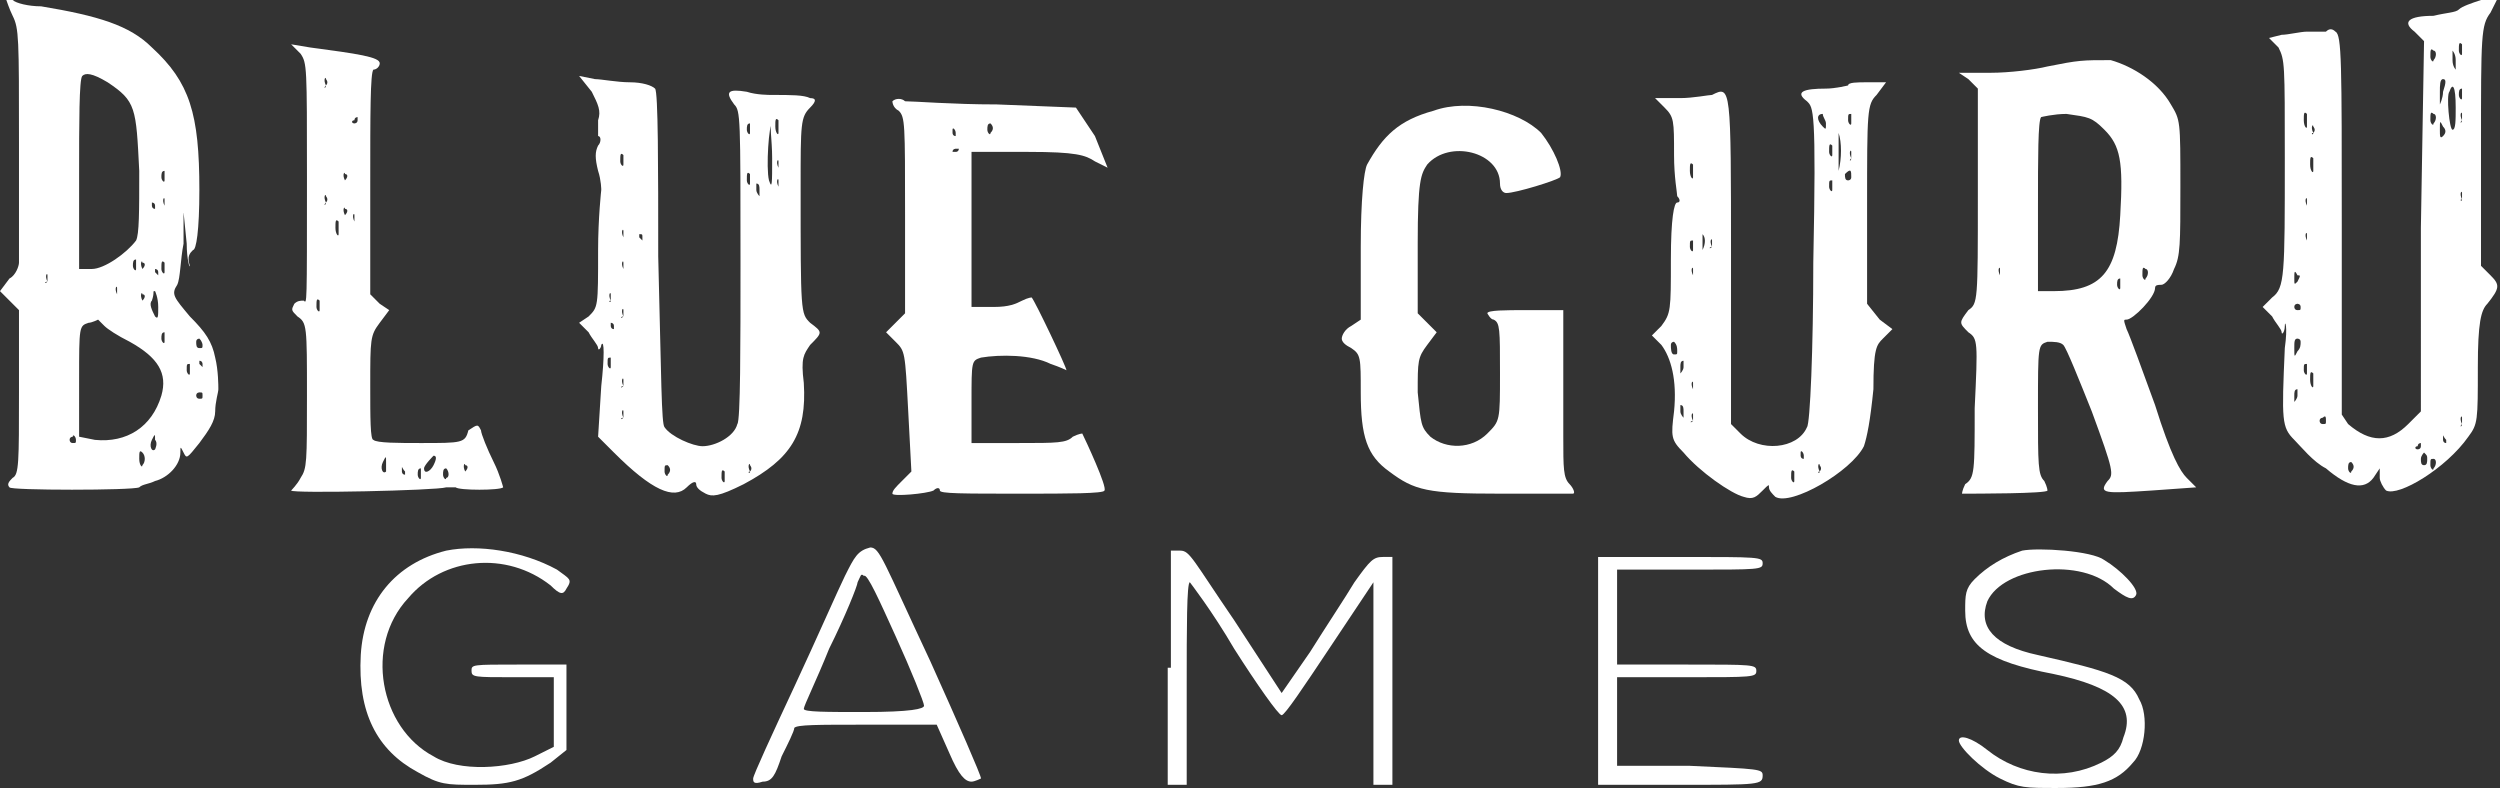 <?xml version="1.0" encoding="utf-8"?>
<!-- Generator: Adobe Illustrator 27.7.0, SVG Export Plug-In . SVG Version: 6.00 Build 0)  -->
<svg version="1.1" id="Warstwa_1" xmlns="http://www.w3.org/2000/svg" xmlns:xlink="http://www.w3.org/1999/xlink" x="0px" y="0px"
	 viewBox="0 0 79 24.9" style="enable-background:new 0 0 79 24.9;" xml:space="preserve">
<rect x="0" y="0" width="79" height="24.9" fill="#333333" stroke="none"/>
<style type="text/css">
	.st0{fill:#FFFFFF;}
</style>
<g>
	<path class="st0" d="M0.2,0c0,0,0.1,0.3,0.2,0.5c0.2,0.4,0.2,0.7,0.2,4c0,2,0,3.7,0,3.8c0,0.1-0.1,0.4-0.3,0.5L0,9.2l0.3,0.3
		l0.3,0.3v2.6c0,2.2,0,2.6-0.2,2.7c-0.1,0.1-0.2,0.2-0.1,0.3c0,0.1,3.9,0.1,4.1,0c0.1-0.1,0.3-0.1,0.5-0.2c0.4-0.1,0.8-0.5,0.8-0.9
		c0-0.2,0-0.2,0.1,0c0.1,0.2,0.1,0.2,0.5-0.3c0.3-0.4,0.5-0.7,0.5-1c0-0.3,0.1-0.6,0.1-0.7c0-0.1,0-0.6-0.1-1
		C6.7,10.8,6.5,10.5,6,10C5.5,9.4,5.4,9.3,5.6,9c0.1-0.2,0.1-0.8,0.2-1.3l0-1l0.1,1c0,0.5,0.1,0.8,0.1,0.7C5.9,8.1,6,8,6.1,7.9
		c0.1,0,0.2-0.6,0.2-1.9C6.3,3.6,6,2.6,4.8,1.5c-0.7-0.7-1.7-1-3.5-1.3C0.9,0.2,0.5,0.1,0.4,0C0.2,0,0.2,0,0.2,0z M3.4,2.6
		c0.9,0.6,0.9,0.8,1,2.8c0,1.3,0,2-0.1,2.2C4,8,3.3,8.5,2.9,8.5H2.5v-3c0-1.6,0-3,0.1-3.1C2.7,2.3,2.9,2.3,3.4,2.6z M5.2,5.7
		c0,0.1-0.1,0-0.1-0.1s0-0.2,0.1-0.2C5.2,5.4,5.2,5.6,5.2,5.7z M5.2,6.5C5.1,6.6,5.1,6.6,5.2,6.5c-0.1-0.2,0-0.3,0-0.2
		C5.2,6.3,5.2,6.4,5.2,6.5z M4.9,6.5c0,0.1,0,0.1,0,0.1c-0.1,0-0.1-0.1-0.1-0.1c0-0.1,0-0.1,0-0.1C4.8,6.4,4.9,6.4,4.9,6.5z
		 M4.3,8.5c0,0.1-0.1,0-0.1-0.1s0-0.2,0.1-0.2C4.3,8.3,4.3,8.4,4.3,8.5z M5.2,8.6c0,0.1-0.1,0-0.1-0.1c0-0.2,0-0.3,0.1-0.2
		C5.2,8.3,5.2,8.4,5.2,8.6z M4.5,8.5C4.5,8.6,4.5,8.6,4.5,8.5c-0.1-0.2,0-0.3,0-0.2C4.6,8.3,4.6,8.4,4.5,8.5z M5,8.6
		c0,0.1,0,0.1,0,0.1c0,0-0.1-0.1-0.1-0.1c0-0.1,0-0.1,0-0.1C4.9,8.5,5,8.5,5,8.6z M1.5,8.9C1.4,9,1.4,8.9,1.5,8.9
		c-0.1-0.2,0-0.3,0-0.2C1.5,8.7,1.5,8.8,1.5,8.9z M3.7,9.3C3.6,9.4,3.6,9.4,3.7,9.3c-0.1-0.2,0-0.3,0-0.2C3.7,9.2,3.7,9.3,3.7,9.3z
		 M4.5,9.5C4.5,9.6,4.5,9.5,4.5,9.5c-0.1-0.2,0-0.3,0-0.2C4.6,9.3,4.6,9.4,4.5,9.5z M5,9.7c0,0.3,0,0.4-0.1,0.3
		C4.8,9.8,4.7,9.6,4.8,9.5c0.1-0.3,0-0.3,0.1-0.3C4.9,9.2,5,9.4,5,9.7z M3.3,10.3c0.1,0.1,0.4,0.3,0.8,0.5c0.9,0.5,1.2,1,1,1.7
		c-0.3,1-1.1,1.5-2.1,1.4l-0.5-0.1V12c0-1.7,0-1.7,0.3-1.8c0.1,0,0.3-0.1,0.3-0.1C3.2,10.2,3.2,10.2,3.3,10.3z M5.2,10.8
		c0,0.1-0.1,0-0.1-0.1s0-0.2,0.1-0.2C5.2,10.6,5.2,10.8,5.2,10.8z M6.4,10.9c0,0.1,0,0.1-0.1,0.1c-0.1,0-0.1-0.1-0.1-0.2
		c0-0.1,0.1-0.1,0.1-0.1C6.4,10.8,6.4,10.9,6.4,10.9z M6,11.8c0,0.1-0.1,0-0.1-0.1c0-0.2,0-0.2,0.1-0.2C6,11.6,6,11.7,6,11.8z
		 M6.4,11.5c0,0.1,0,0.1,0,0.1c0,0-0.1-0.1-0.1-0.1c0-0.1,0-0.1,0-0.1C6.4,11.4,6.4,11.5,6.4,11.5z M6.4,12.5c0,0.1,0,0.1-0.1,0.1
		c-0.1,0-0.1-0.1-0.1-0.1c0-0.1,0.1-0.1,0.1-0.1C6.4,12.4,6.4,12.4,6.4,12.5z M2.4,13.9c0,0.1,0,0.1-0.1,0.1c-0.1,0-0.1-0.1-0.1-0.1
		c0-0.1,0.1-0.1,0.1-0.1C2.3,13.7,2.4,13.8,2.4,13.9z M4.9,14.2c-0.1,0.1-0.2-0.1-0.1-0.3c0.1-0.2,0.1-0.2,0.1,0
		C5,14,4.9,14.2,4.9,14.2z M4.5,14.7c0,0.1-0.1,0-0.1-0.2s0-0.3,0.1-0.2C4.6,14.4,4.6,14.6,4.5,14.7z"/>
	<path class="st0" d="M77.7,0.3c-0.1,0.1-0.4,0.1-0.8,0.2c-0.8,0-1,0.2-0.6,0.5l0.3,0.3l-0.1,5.9L76.5,13l-0.4,0.4
		c-0.6,0.6-1.2,0.6-1.9,0L74,13.1v-6c0-5.1,0-6-0.2-6.1c-0.1-0.1-0.2-0.1-0.3,0C73.4,1,73.2,1,72.9,1c-0.2,0-0.6,0.1-0.8,0.1
		l-0.4,0.1l0.3,0.3C72.2,1.9,72.2,2,72.2,5c0,3.7,0,4.1-0.4,4.4l-0.3,0.3l0.3,0.3c0.1,0.2,0.3,0.4,0.3,0.5c0,0.1,0.1,0,0.1-0.2
		c0-0.2,0.1,0,0,0.7c-0.1,2.3-0.1,2.5,0.3,2.9c0.2,0.2,0.6,0.7,1,0.9c0.7,0.6,1.2,0.7,1.5,0.3l0.2-0.3v0.3c0,0.1,0.1,0.3,0.2,0.4
		c0.4,0.2,1.9-0.7,2.6-1.7c0.3-0.4,0.3-0.5,0.3-2.2c0-1.4,0.1-1.8,0.3-2c0.4-0.5,0.4-0.6,0.1-0.9l-0.3-0.3l0-3.8
		c0-3.5,0-3.8,0.3-4.2l0.2-0.4h-0.5C78.1,0.1,77.8,0.2,77.7,0.3z M77.8,1.7c0,0.1-0.1,0-0.1-0.1c0-0.2,0-0.3,0.1-0.2
		C77.8,1.4,77.8,1.6,77.8,1.7z M76.9,1.9c0,0.1-0.1,0-0.1-0.1c0-0.2,0-0.3,0.1-0.2C77,1.6,77,1.8,76.9,1.9z M77.6,1.9
		c0,0.2,0,0.3,0,0.3c0,0-0.1-0.1-0.1-0.3c0-0.2,0-0.3,0-0.3C77.5,1.6,77.6,1.7,77.6,1.9z M77.2,2.9c0,0.2-0.1,0.4-0.1,0.4
		c0,0,0-0.2,0-0.4s0-0.4,0.1-0.4S77.3,2.6,77.2,2.9z M77.6,3.4c0,0.4,0,0.7-0.1,0.7c-0.1,0-0.2-1.1-0.1-1.2
		C77.5,2.6,77.6,2.7,77.6,3.4z M77.8,3.1c0,0.1-0.1,0-0.1-0.1s0-0.2,0.1-0.2C77.8,2.9,77.8,3,77.8,3.1z M72.9,4c0,0.1-0.1,0-0.1-0.2
		c0-0.2,0-0.3,0.1-0.2C72.9,3.7,72.9,3.9,72.9,4z M76.9,3.9c0,0.1-0.1,0-0.1-0.1c0-0.2,0-0.3,0.1-0.2C77,3.6,77,3.8,76.9,3.9z
		 M77.8,3.8C77.8,3.9,77.7,3.9,77.8,3.8c-0.1-0.2,0-0.3,0-0.2C77.8,3.6,77.8,3.7,77.8,3.8z M77.2,4.3c-0.1,0.1-0.1,0-0.1-0.2
		c0-0.3,0-0.3,0.1-0.1C77.3,4.1,77.3,4.2,77.2,4.3z M73.1,4.2C73.1,4.3,73,4.2,73.1,4.2c-0.1-0.2,0-0.3,0-0.2
		C73.1,4,73.2,4.1,73.1,4.2z M73.1,5.4c0,0.1-0.1,0-0.1-0.2c0-0.2,0-0.3,0.1-0.2C73.1,5,73.1,5.2,73.1,5.4z M73.1,6.8
		c0,0.2,0,0.1,0-0.3s0-0.6,0-0.4C73.1,6.2,73.1,6.5,73.1,6.8z M77.8,6.3C77.8,6.4,77.7,6.3,77.8,6.3c-0.1-0.2,0-0.3,0-0.2
		C77.8,6.1,77.8,6.2,77.8,6.3z M72.9,6.5C72.8,6.6,72.8,6.6,72.9,6.5c-0.1-0.2,0-0.3,0-0.2C72.9,6.3,72.9,6.4,72.9,6.5z M72.9,7.6
		C72.8,7.7,72.8,7.7,72.9,7.6c-0.1-0.2,0-0.3,0-0.2C72.9,7.4,72.9,7.5,72.9,7.6z M72.6,8.9c-0.1,0.1-0.1,0.1-0.1-0.1s0-0.3,0.1-0.1
		C72.7,8.7,72.7,8.7,72.6,8.9z M72.7,9.7c0,0.1,0,0.1-0.1,0.1c-0.1,0-0.1-0.1-0.1-0.1c0-0.1,0.1-0.1,0.1-0.1
		C72.6,9.6,72.7,9.6,72.7,9.7z M72.7,10.8c0,0.1,0,0.2-0.1,0.3c-0.1,0.2-0.1,0.2-0.1-0.1c0-0.2,0-0.3,0.1-0.3
		C72.6,10.7,72.7,10.7,72.7,10.8z M72.9,11.8c0,0.1-0.1,0-0.1-0.1c0-0.2,0-0.2,0.1-0.2C72.9,11.6,72.9,11.7,72.9,11.8z M73.1,12.2
		c0,0.1-0.1,0-0.1-0.2s0-0.3,0.1-0.2C73.1,11.9,73.1,12.1,73.1,12.2z M72.6,12.5c0,0.1-0.1,0.2-0.1,0.2c0,0,0-0.1,0-0.2
		s0-0.2,0.1-0.2C72.6,12.3,72.6,12.4,72.6,12.5z M73.5,13.3c0,0.1,0,0.1-0.1,0.1c-0.1,0-0.1-0.1-0.1-0.1c0-0.1,0.1-0.1,0.1-0.1
		C73.5,13.1,73.5,13.2,73.5,13.3z M77.8,13.4C77.8,13.5,77.7,13.5,77.8,13.4c-0.1-0.2,0-0.3,0-0.2C77.8,13.2,77.8,13.3,77.8,13.4z
		 M77.3,13.9c0,0.1,0,0.1,0,0.1c-0.1,0-0.1-0.1-0.1-0.1c0-0.1,0-0.1,0-0.1C77.2,13.7,77.2,13.8,77.3,13.9z M76.5,14.1
		c0,0.1-0.1,0.1-0.1,0.1c-0.1,0-0.1-0.1,0-0.1c0-0.1,0.1-0.1,0.1-0.1C76.5,14,76.5,14,76.5,14.1z M76.7,14.5c0,0.1,0,0.2-0.1,0.2
		c-0.1,0-0.1-0.1-0.1-0.2s0.1-0.2,0.1-0.2C76.7,14.4,76.7,14.4,76.7,14.5z M76.9,14.8c0,0.1-0.1,0-0.1-0.1c0-0.2,0-0.2,0.1-0.2
		C77,14.5,77,14.7,76.9,14.8z M74.3,14.9c0,0.1-0.1,0-0.1-0.1s0-0.2,0.1-0.2C74.4,14.7,74.4,14.8,74.3,14.9z M76.1,15.1
		c0,0.2,0,0.1,0-0.2c0-0.3,0-0.4,0-0.3C76.1,14.8,76.1,15,76.1,15.1z"/>
	<path class="st0" d="M9.5,1.7C9.7,2,9.7,2.1,9.7,5.6c0,4.1,0,4-0.1,3.9c-0.1,0-0.2,0-0.3,0.1c-0.1,0.2-0.1,0.2,0.1,0.4
		c0.3,0.2,0.3,0.3,0.3,2.5c0,2.1,0,2.3-0.2,2.6c-0.1,0.2-0.3,0.4-0.3,0.4c0,0.1,4.6,0,4.9-0.1c0.2,0,0.3,0,0.3,0
		c0.1,0.1,1.4,0.1,1.5,0c0,0-0.1-0.4-0.3-0.8c-0.2-0.4-0.4-0.9-0.4-1c-0.1-0.2-0.1-0.2-0.4,0C14.7,14,14.6,14,13.3,14
		c-0.7,0-1.4,0-1.5-0.1c-0.1,0-0.1-0.7-0.1-1.7c0-1.5,0-1.6,0.3-2l0.3-0.4L12,9.6l-0.3-0.3V5.8c0-2.2,0-3.5,0.1-3.6
		C11.9,2.2,12,2.1,12,2c0-0.2-0.7-0.3-2.2-0.5L9.2,1.4L9.5,1.7z M10.3,2.7C10.3,2.8,10.2,2.8,10.3,2.7c-0.1-0.2,0-0.3,0-0.2
		C10.3,2.5,10.4,2.6,10.3,2.7z M11.3,3.8c0,0.1-0.1,0.1-0.1,0.1c-0.1,0-0.1-0.1,0-0.1c0-0.1,0.1-0.1,0.1-0.1
		C11.3,3.7,11.3,3.7,11.3,3.8z M10.9,5.7C10.9,5.8,10.9,5.7,10.9,5.7c-0.1-0.2,0-0.3,0-0.2C11,5.5,11,5.6,10.9,5.7z M10.3,6.4
		C10.3,6.5,10.2,6.5,10.3,6.4c-0.1-0.2,0-0.3,0-0.2C10.3,6.2,10.4,6.3,10.3,6.4z M10.9,6.8C10.9,6.9,10.9,6.8,10.9,6.8
		c-0.1-0.2,0-0.3,0-0.2C11,6.6,11,6.7,10.9,6.8z M11.2,7C11.1,7.1,11.1,7.1,11.2,7c-0.1-0.2,0-0.3,0-0.2C11.2,6.8,11.2,6.9,11.2,7z
		 M10.7,7.4c0,0.1-0.1,0-0.1-0.2c0-0.2,0-0.3,0.1-0.2C10.7,7.1,10.7,7.3,10.7,7.4z M10.1,9.8c0,0.1-0.1,0-0.1-0.1
		c0-0.2,0-0.3,0.1-0.2C10.1,9.5,10.1,9.7,10.1,9.8z M13.7,14.7c-0.1,0.2-0.3,0.3-0.3,0.1c0-0.1,0.3-0.4,0.3-0.4
		C13.8,14.4,13.8,14.5,13.7,14.7z M12.2,14.9c-0.1,0.1-0.2-0.1-0.1-0.3c0.1-0.2,0.1-0.2,0.1,0C12.2,14.8,12.2,14.9,12.2,14.9z
		 M14.7,14.9C14.7,15,14.7,14.9,14.7,14.9c-0.1-0.2,0-0.3,0-0.2C14.8,14.7,14.8,14.8,14.7,14.9z M12.8,14.9c0,0.1,0,0.1,0,0.1
		c-0.1,0-0.1-0.1-0.1-0.1c0-0.1,0-0.1,0-0.1C12.7,14.7,12.7,14.8,12.8,14.9z M13.3,15.1c0,0.1-0.1,0-0.1-0.1s0-0.2,0.1-0.2
		C13.3,14.9,13.3,15.1,13.3,15.1z M14.1,15.1c0,0.1-0.1,0-0.1-0.1s0-0.2,0.1-0.2C14.2,14.9,14.2,15.1,14.1,15.1z"/>
	<path class="st0" d="M64.7,2.1c-0.4,0.1-1.2,0.2-1.8,0.2l-1,0l0.3,0.2l0.3,0.3v3.4c0,3.3,0,3.4-0.3,3.6c-0.3,0.4-0.3,0.4,0,0.7
		c0.3,0.2,0.3,0.3,0.2,2.4c0,2,0,2.2-0.3,2.4C62,15.5,62,15.6,62,15.6c0.4,0,2.7,0,2.7-0.1c0,0,0-0.1-0.1-0.3
		c-0.2-0.2-0.2-0.5-0.2-2.3c0-2,0-2,0.3-2.1c0.2,0,0.4,0,0.5,0.1c0.1,0.1,0.5,1.1,0.9,2.1c0.7,1.9,0.7,2,0.5,2.2
		c-0.3,0.4-0.1,0.4,1.4,0.3l1.4-0.1l-0.3-0.3c-0.2-0.2-0.5-0.7-1-2.3c-0.4-1.1-0.8-2.2-0.9-2.4c-0.1-0.3-0.1-0.3,0-0.3
		c0.2,0,0.9-0.7,0.9-1c0-0.1,0.1-0.1,0.2-0.1c0.1,0,0.3-0.2,0.4-0.5c0.2-0.4,0.2-0.8,0.2-2.6c0-2.1,0-2.1-0.3-2.6
		c-0.4-0.7-1.2-1.2-1.9-1.4C65.8,1.9,65.7,1.9,64.7,2.1z M66.5,4.1C67,4.6,67.1,5.1,67,6.8c-0.1,1.8-0.6,2.4-2.1,2.4h-0.5V6.5
		c0-1.5,0-2.7,0.1-2.8c0,0,0.4-0.1,0.8-0.1C66,3.7,66.1,3.7,66.5,4.1z M67.8,8.8c0,0.1-0.1,0-0.1-0.1c0-0.2,0-0.3,0.1-0.2
		C67.9,8.5,67.9,8.7,67.8,8.8z M63.2,8.7C63.1,8.8,63.1,8.8,63.2,8.7c-0.1-0.2,0-0.3,0-0.2C63.2,8.5,63.2,8.6,63.2,8.7z M67,9.1
		c0,0.1-0.1,0-0.1-0.1s0-0.2,0.1-0.2C67,8.9,67,9,67,9.1z"/>
	<path class="st0" d="M18.7,2.9c0.2,0.4,0.3,0.6,0.2,0.9c0,0.3,0,0.5,0,0.5c0.1,0,0.1,0.2,0,0.3c-0.1,0.2-0.1,0.4,0,0.8
		C19,5.7,19,6,19,6c0,0-0.1,0.9-0.1,1.9c0,1.8,0,1.8-0.3,2.1l-0.3,0.2l0.3,0.3c0.1,0.2,0.3,0.4,0.3,0.5c0,0.1,0.1,0,0.1-0.1
		c0.1-0.2,0.1,0.4,0,1.3l-0.1,1.6l0.5,0.5c1.2,1.2,1.9,1.5,2.3,1.1c0.2-0.2,0.3-0.2,0.3-0.1c0,0.1,0.1,0.2,0.3,0.3
		c0.2,0.1,0.4,0.1,1.2-0.3c1.5-0.8,2-1.6,1.9-3.2c-0.1-0.8,0-0.9,0.2-1.2c0.4-0.4,0.4-0.4,0-0.7c-0.3-0.3-0.3-0.3-0.3-4.3
		c0-2,0-2.2,0.3-2.5c0.2-0.2,0.2-0.3,0-0.3c-0.2-0.1-0.6-0.1-1.2-0.1c-0.1,0-0.5,0-0.8-0.1c-0.6-0.1-0.7,0-0.4,0.4
		c0.2,0.2,0.2,0.4,0.2,5c0,2.6,0,5-0.1,5.1c-0.1,0.4-0.7,0.7-1.1,0.7c-0.3,0-1-0.3-1.2-0.6c-0.1-0.1-0.1-1.5-0.2-5.4
		c0-2.8,0-5.2-0.1-5.3c-0.1-0.1-0.4-0.2-0.8-0.2c-0.4,0-0.9-0.1-1.1-0.1l-0.5-0.1L18.7,2.9z M24.6,4.2c0,0.1-0.1,0-0.1-0.2
		c0-0.2,0-0.3,0.1-0.2C24.6,3.9,24.6,4.1,24.6,4.2z M23.7,4.2c0,0.1-0.1,0-0.1-0.1s0-0.2,0.1-0.2C23.7,4,23.7,4.1,23.7,4.2z M24.4,5
		c0,0.8,0,1-0.1,0.7c-0.1-0.4,0-1.8,0.1-1.8C24.3,3.9,24.4,4.4,24.4,5z M24,5.3c0,0.2,0,0.1,0-0.2c0-0.3,0-0.4,0-0.3
		C24,4.9,24,5.1,24,5.3z M19.7,5.2c0,0.1-0.1,0-0.1-0.1c0-0.2,0-0.3,0.1-0.2C19.7,5,19.7,5.1,19.7,5.2z M24.6,5.3
		C24.5,5.4,24.5,5.4,24.6,5.3c-0.1-0.2,0-0.3,0-0.2C24.6,5.1,24.6,5.2,24.6,5.3z M23.7,5.8c0,0.1-0.1,0-0.1-0.1c0-0.2,0-0.3,0.1-0.2
		C23.7,5.6,23.7,5.7,23.7,5.8z M24.6,5.9C24.5,6,24.5,6,24.6,5.9c-0.1-0.2,0-0.3,0-0.2C24.6,5.7,24.6,5.8,24.6,5.9z M24,6
		c0,0.1,0,0.2,0,0.2S23.9,6.1,23.9,6c0-0.1,0-0.2,0-0.2C24,5.8,24,5.9,24,6z M19.9,7.8c0,0.2,0,0,0-0.3c0-0.3,0-0.4,0-0.3
		C19.9,7.4,19.9,7.6,19.9,7.8z M19.7,7.5C19.6,7.6,19.6,7.6,19.7,7.5c-0.1-0.2,0-0.3,0-0.2C19.7,7.3,19.7,7.4,19.7,7.5z M20.3,7.5
		c0,0.1,0,0.1,0,0.1c0,0-0.1-0.1-0.1-0.1c0-0.1,0-0.1,0-0.1C20.3,7.4,20.3,7.4,20.3,7.5z M19.7,8.5C19.6,8.6,19.6,8.6,19.7,8.5
		c-0.1-0.2,0-0.3,0-0.2C19.7,8.3,19.7,8.4,19.7,8.5z M19.3,9.5C19.3,9.6,19.2,9.5,19.3,9.5c-0.1-0.2,0-0.3,0-0.2
		C19.3,9.3,19.3,9.4,19.3,9.5z M19.7,10C19.6,10.1,19.6,10,19.7,10c-0.1-0.2,0-0.3,0-0.2C19.7,9.8,19.7,9.9,19.7,10z M19.4,10.3
		c0,0.1,0,0.1,0,0.1c-0.1,0-0.1-0.1-0.1-0.1c0-0.1,0-0.1,0-0.1C19.3,10.2,19.4,10.2,19.4,10.3z M19.3,11.6c0,0.1-0.1,0-0.1-0.1
		c0-0.2,0-0.2,0.1-0.2C19.3,11.3,19.3,11.5,19.3,11.6z M19.7,12.2C19.6,12.3,19.6,12.2,19.7,12.2c-0.1-0.2,0-0.3,0-0.2
		C19.7,12,19.7,12.1,19.7,12.2z M19.7,13.2C19.6,13.3,19.6,13.2,19.7,13.2c-0.1-0.2,0-0.3,0-0.2C19.7,13,19.7,13.1,19.7,13.2z
		 M21.1,15c0,0.1-0.1,0-0.1-0.1c0-0.2,0-0.2,0.1-0.2C21.2,14.8,21.2,14.9,21.1,15z M23.7,14.9C23.7,15,23.6,14.9,23.7,14.9
		c-0.1-0.2,0-0.3,0-0.2C23.7,14.7,23.8,14.8,23.7,14.9z M22.9,15.2c0,0.1-0.1,0-0.1-0.1c0-0.2,0-0.3,0.1-0.2
		C22.9,14.9,22.9,15.1,22.9,15.2z"/>
	<path class="st0" d="M58.4,2.7c0,0-0.4,0.1-0.7,0.1c-0.7,0-1,0.1-0.6,0.4c0.2,0.2,0.3,0.2,0.2,5.1c0,2.7-0.1,5.1-0.2,5.2
		c-0.3,0.7-1.5,0.8-2.1,0.2l-0.3-0.3V8.2c0-5.5,0-5.5-0.6-5.2c-0.1,0-0.6,0.1-1,0.1l-0.8,0l0.3,0.3c0.3,0.3,0.3,0.4,0.3,1.5
		c0,0.7,0.1,1.2,0.1,1.3c0.1,0.1,0.1,0.2,0,0.2c-0.1,0-0.2,0.5-0.2,1.8c0,1.6,0,1.7-0.3,2.1l-0.3,0.3l0.3,0.3
		c0.3,0.4,0.5,1.1,0.4,2.1c-0.1,0.8-0.1,0.9,0.3,1.3c0.5,0.6,1.5,1.3,1.9,1.4c0.3,0.1,0.4,0,0.6-0.2c0.2-0.2,0.2-0.2,0.2-0.1
		c0,0.1,0.1,0.2,0.2,0.3c0.5,0.3,2.4-0.8,2.8-1.6c0.1-0.3,0.2-0.8,0.3-1.8c0-1.3,0.1-1.4,0.3-1.6l0.3-0.3l-0.4-0.3L59,9.6l0-3.1
		c0-3,0-3.2,0.3-3.5l0.3-0.4H59C58.7,2.6,58.4,2.6,58.4,2.7z M58.5,3.9c0,0.1-0.1,0-0.1-0.1c0-0.2,0-0.2,0.1-0.2
		C58.5,3.7,58.5,3.9,58.5,3.9z M57.7,3.9c0,0.2,0,0.2-0.1,0.1c-0.2-0.2-0.2-0.4,0-0.4C57.6,3.7,57.7,3.8,57.7,3.9z M58.1,5.4
		c0,0.3,0,0.1,0-0.6s0-0.9,0-0.6C58.2,4.5,58.2,5,58.1,5.4z M57.9,4.9c0,0.1-0.1,0-0.1-0.1c0-0.2,0-0.3,0.1-0.2
		C57.9,4.6,57.9,4.8,57.9,4.9z M58.5,5C58.5,5.1,58.4,5.1,58.5,5c-0.1-0.2,0-0.3,0-0.2C58.5,4.9,58.5,5,58.5,5z M57.5,5.5
		c0,0.2,0,0.1,0-0.2c0-0.3,0-0.4,0-0.3C57.5,5.2,57.5,5.4,57.5,5.5z M53.5,5.6c0,0.1-0.1,0-0.1-0.2c0-0.2,0-0.3,0.1-0.2
		C53.5,5.3,53.5,5.5,53.5,5.6z M58.5,5.6c0,0.1-0.1,0.1-0.1,0.1c-0.1,0-0.1-0.1-0.1-0.2C58.5,5.3,58.5,5.4,58.5,5.6z M57.9,6
		c0,0.1-0.1,0-0.1-0.1c0-0.2,0-0.2,0.1-0.2C57.9,5.8,57.9,6,57.9,6z M53.8,7.9c0,0.2,0,0.1,0-0.2c0-0.3,0-0.4,0-0.3
		C53.9,7.5,53.9,7.7,53.8,7.9z M53.5,7.9c0,0.1-0.1,0-0.1-0.1c0-0.2,0-0.2,0.1-0.2C53.5,7.7,53.5,7.8,53.5,7.9z M54.1,7.8
		C54,7.9,54,7.8,54.1,7.8c-0.1-0.2,0-0.3,0-0.2C54.1,7.6,54.1,7.7,54.1,7.8z M53.5,8.7C53.4,8.8,53.4,8.8,53.5,8.7
		c-0.1-0.2,0-0.3,0-0.2C53.5,8.5,53.5,8.6,53.5,8.7z M53,11.1c0,0.1,0,0.1-0.1,0.1c-0.1,0-0.1-0.2-0.1-0.3s0.1-0.1,0.1-0.1
		C53,10.9,53,11,53,11.1z M53.2,11.6c0,0.1-0.1,0.2-0.1,0.2s0-0.1,0-0.2c0-0.1,0-0.2,0.1-0.2C53.2,11.4,53.2,11.5,53.2,11.6z
		 M53.5,12.3C53.4,12.4,53.4,12.4,53.5,12.3c-0.1-0.2,0-0.3,0-0.2C53.5,12.1,53.5,12.2,53.5,12.3z M53.2,13c0,0.1,0,0.2,0,0.2
		c0,0-0.1-0.1-0.1-0.2c0-0.1,0-0.2,0-0.2C53.2,12.8,53.2,12.9,53.2,13z M53.5,13.3C53.4,13.4,53.4,13.3,53.5,13.3
		c-0.1-0.2,0-0.3,0-0.2C53.5,13.1,53.5,13.2,53.5,13.3z M57,14.4c0,0.1,0,0.1,0,0.1c-0.1,0-0.1-0.1-0.1-0.1c0-0.1,0-0.1,0-0.1
		C56.9,14.2,57,14.3,57,14.4z M57.5,14.9C57.5,15,57.4,14.9,57.5,14.9c-0.1-0.2,0-0.3,0-0.2C57.5,14.7,57.6,14.8,57.5,14.9z
		 M56.7,15.2c0,0.1-0.1,0-0.1-0.1c0-0.2,0-0.3,0.1-0.2C56.7,14.9,56.7,15.1,56.7,15.2z"/>
	<path class="st0" d="M28.2,3.2c0,0,0,0.2,0.2,0.3c0.2,0.2,0.2,0.4,0.2,3.3v3.1l-0.3,0.3L28,10.5l0.3,0.3c0.3,0.3,0.3,0.3,0.4,2.2
		l0.1,1.9l-0.3,0.3c-0.2,0.2-0.3,0.3-0.3,0.4c0,0.1,1.1,0,1.3-0.1c0.1-0.1,0.2-0.1,0.2,0c0,0.1,0.7,0.1,2.6,0.1c1.4,0,2.6,0,2.6-0.1
		c0.1-0.1-0.6-1.6-0.7-1.8c0,0-0.1,0-0.3,0.1c-0.2,0.2-0.5,0.2-1.7,0.2h-1.5v-1.3c0-1.3,0-1.3,0.3-1.4c0.6-0.1,1.6-0.1,2.2,0.2
		c0.3,0.1,0.5,0.2,0.5,0.2c0-0.1-1-2.2-1.1-2.3c0,0-0.1,0-0.3,0.1c-0.2,0.1-0.4,0.2-0.9,0.2h-0.7V7.3V4.8l1.8,0
		c1.5,0,1.8,0.1,2.1,0.3c0.2,0.1,0.4,0.2,0.4,0.2s-0.2-0.5-0.4-1L34,3.4l-2.5-0.1c-1.4,0-2.6-0.1-2.9-0.1
		C28.5,3.1,28.3,3.1,28.2,3.2z M31.3,4.2c0,0.1-0.1,0-0.1-0.1s0-0.2,0.1-0.2C31.4,4,31.4,4.1,31.3,4.2z M30.2,4.2c0,0.1,0,0.1,0,0.1
		c-0.1,0-0.1-0.1-0.1-0.1c0-0.1,0-0.1,0-0.1C30.1,4,30.2,4.1,30.2,4.2z M30.3,4.7c0,0,0,0.1-0.1,0.1c-0.1,0-0.1,0-0.1,0
		c0-0.1,0.1-0.1,0.1-0.1C30.2,4.7,30.3,4.7,30.3,4.7z M29.9,6.6c0,0.3,0,0,0-0.5s0-0.7,0-0.5C29.9,5.9,29.9,6.3,29.9,6.6z"/>
	<path class="st0" d="M45.3,3.5c-1.1,0.3-1.6,0.8-2.1,1.7C43.1,5.4,43,6.3,43,7.8v2.3l-0.3,0.2c-0.2,0.1-0.3,0.3-0.3,0.4
		c0,0.1,0.1,0.2,0.3,0.3c0.3,0.2,0.3,0.3,0.3,1.4c0,1.4,0.2,2,0.9,2.5c0.8,0.6,1.2,0.7,3.5,0.7c1.2,0,2.2,0,2.3,0
		c0.1,0,0-0.2-0.1-0.3c-0.2-0.2-0.2-0.5-0.2-1.5c0-0.7,0-1.9,0-2.6l0-1.4h-1.2c-0.6,0-1.2,0-1.2,0.1c0,0,0.1,0.2,0.2,0.2
		c0.2,0.1,0.2,0.3,0.2,1.7c0,1.5,0,1.5-0.4,1.9c-0.5,0.5-1.3,0.5-1.8,0.1c-0.3-0.3-0.3-0.4-0.4-1.4c0-1,0-1.1,0.3-1.5l0.3-0.4
		l-0.3-0.3l-0.3-0.3l0-2.2c0-2,0.1-2.2,0.3-2.5c0.7-0.8,2.3-0.4,2.3,0.6c0,0.2,0.1,0.3,0.2,0.3c0.3,0,1.6-0.4,1.7-0.5
		c0.1-0.2-0.2-0.9-0.6-1.4C48,3.5,46.4,3.1,45.3,3.5z"/>
	<path class="st0" d="M14.1,17.4c-1.6,0.4-2.6,1.6-2.7,3.3c-0.1,1.8,0.5,3,1.8,3.7c0.7,0.4,0.9,0.4,1.8,0.4c1.1,0,1.5-0.1,2.4-0.7
		l0.5-0.4v-1.4V21h-1.5c-1.5,0-1.5,0-1.5,0.2s0.1,0.2,1.3,0.2h1.3l0,1.1l0,1.1l-0.6,0.3c-0.8,0.4-2.4,0.5-3.2,0
		c-1.7-0.9-2.2-3.5-0.8-5c1.1-1.3,3.1-1.5,4.5-0.4c0.3,0.3,0.4,0.3,0.5,0.1c0.2-0.3,0.1-0.3-0.3-0.6C16.5,17.4,15.1,17.2,14.1,17.4z
		"/>
	<path class="st0" d="M63.9,17.4c-0.6,0.2-1.1,0.5-1.5,0.9c-0.3,0.3-0.3,0.5-0.3,1c0,1.1,0.7,1.6,2.8,2c1.9,0.4,2.6,1,2.2,2
		c-0.1,0.4-0.3,0.6-0.7,0.8c-1.2,0.6-2.6,0.4-3.6-0.4c-0.5-0.4-0.9-0.5-0.9-0.3c0,0.2,0.7,0.9,1.3,1.2c0.6,0.3,0.8,0.3,1.8,0.3
		c1.3,0,1.9-0.2,2.4-0.8c0.4-0.4,0.5-1.5,0.2-2c-0.3-0.7-1-0.9-3.2-1.4c-1.4-0.3-1.9-0.9-1.6-1.7c0.5-1.1,3-1.4,4-0.4
		c0.4,0.3,0.6,0.4,0.7,0.2c0.1-0.2-0.5-0.8-1-1.1C66.1,17.4,64.4,17.3,63.9,17.4z"/>
	<path class="st0" d="M26.7,18.2c-0.2,0.4-0.9,2-1.6,3.5s-1.3,2.8-1.3,2.9c0,0.1,0,0.2,0.3,0.1c0.3,0,0.4-0.2,0.6-0.8
		c0.2-0.4,0.4-0.8,0.4-0.9c0.1-0.1,0.7-0.1,2.3-0.1h2.2l0.4,0.9c0.3,0.7,0.5,0.9,0.7,0.9c0.1,0,0.3-0.1,0.3-0.1
		c0-0.1-0.7-1.7-1.6-3.7c-1.5-3.2-1.6-3.6-1.9-3.6C27.1,17.4,27,17.6,26.7,18.2z M28.3,20.1c0.5,1.1,0.9,2.1,0.9,2.2
		c0,0.1-0.4,0.2-1.9,0.2c-1.2,0-1.9,0-1.9-0.1c0-0.1,0.4-0.9,0.8-1.9c0.5-1,0.9-2,0.9-2.1c0.1-0.2,0.1-0.3,0.2-0.2
		C27.4,18.1,27.8,19,28.3,20.1z"/>
	<path class="st0" d="M36.9,21.1v3.7l0.3,0l0.3,0v-3.2c0-1.7,0-3.2,0.1-3.2c0,0,0.7,0.9,1.4,2.1c0.7,1.1,1.4,2.1,1.5,2.1
		s0.7-0.9,1.5-2.1l1.4-2.1l0,3.2l0,3.2l0.3,0l0.3,0v-3.6v-3.6l-0.3,0c-0.3,0-0.4,0.1-0.9,0.8c-0.3,0.5-0.9,1.4-1.4,2.2l-0.9,1.3
		L39,19.6c-1.3-1.9-1.4-2.2-1.7-2.2h-0.3V21.1z"/>
	<path class="st0" d="M50.5,21.1v3.7l2.6,0c2.5,0,2.6,0,2.6-0.3c0-0.2-0.1-0.2-2.3-0.3l-2.3,0v-1.4v-1.4h2.2c2.1,0,2.2,0,2.2-0.2
		c0-0.2-0.1-0.2-2.2-0.2h-2.2v-1.5v-1.5h2.3c2.2,0,2.3,0,2.3-0.2c0-0.2-0.1-0.2-2.6-0.2h-2.6V21.1z"/>
</g>
</svg>
